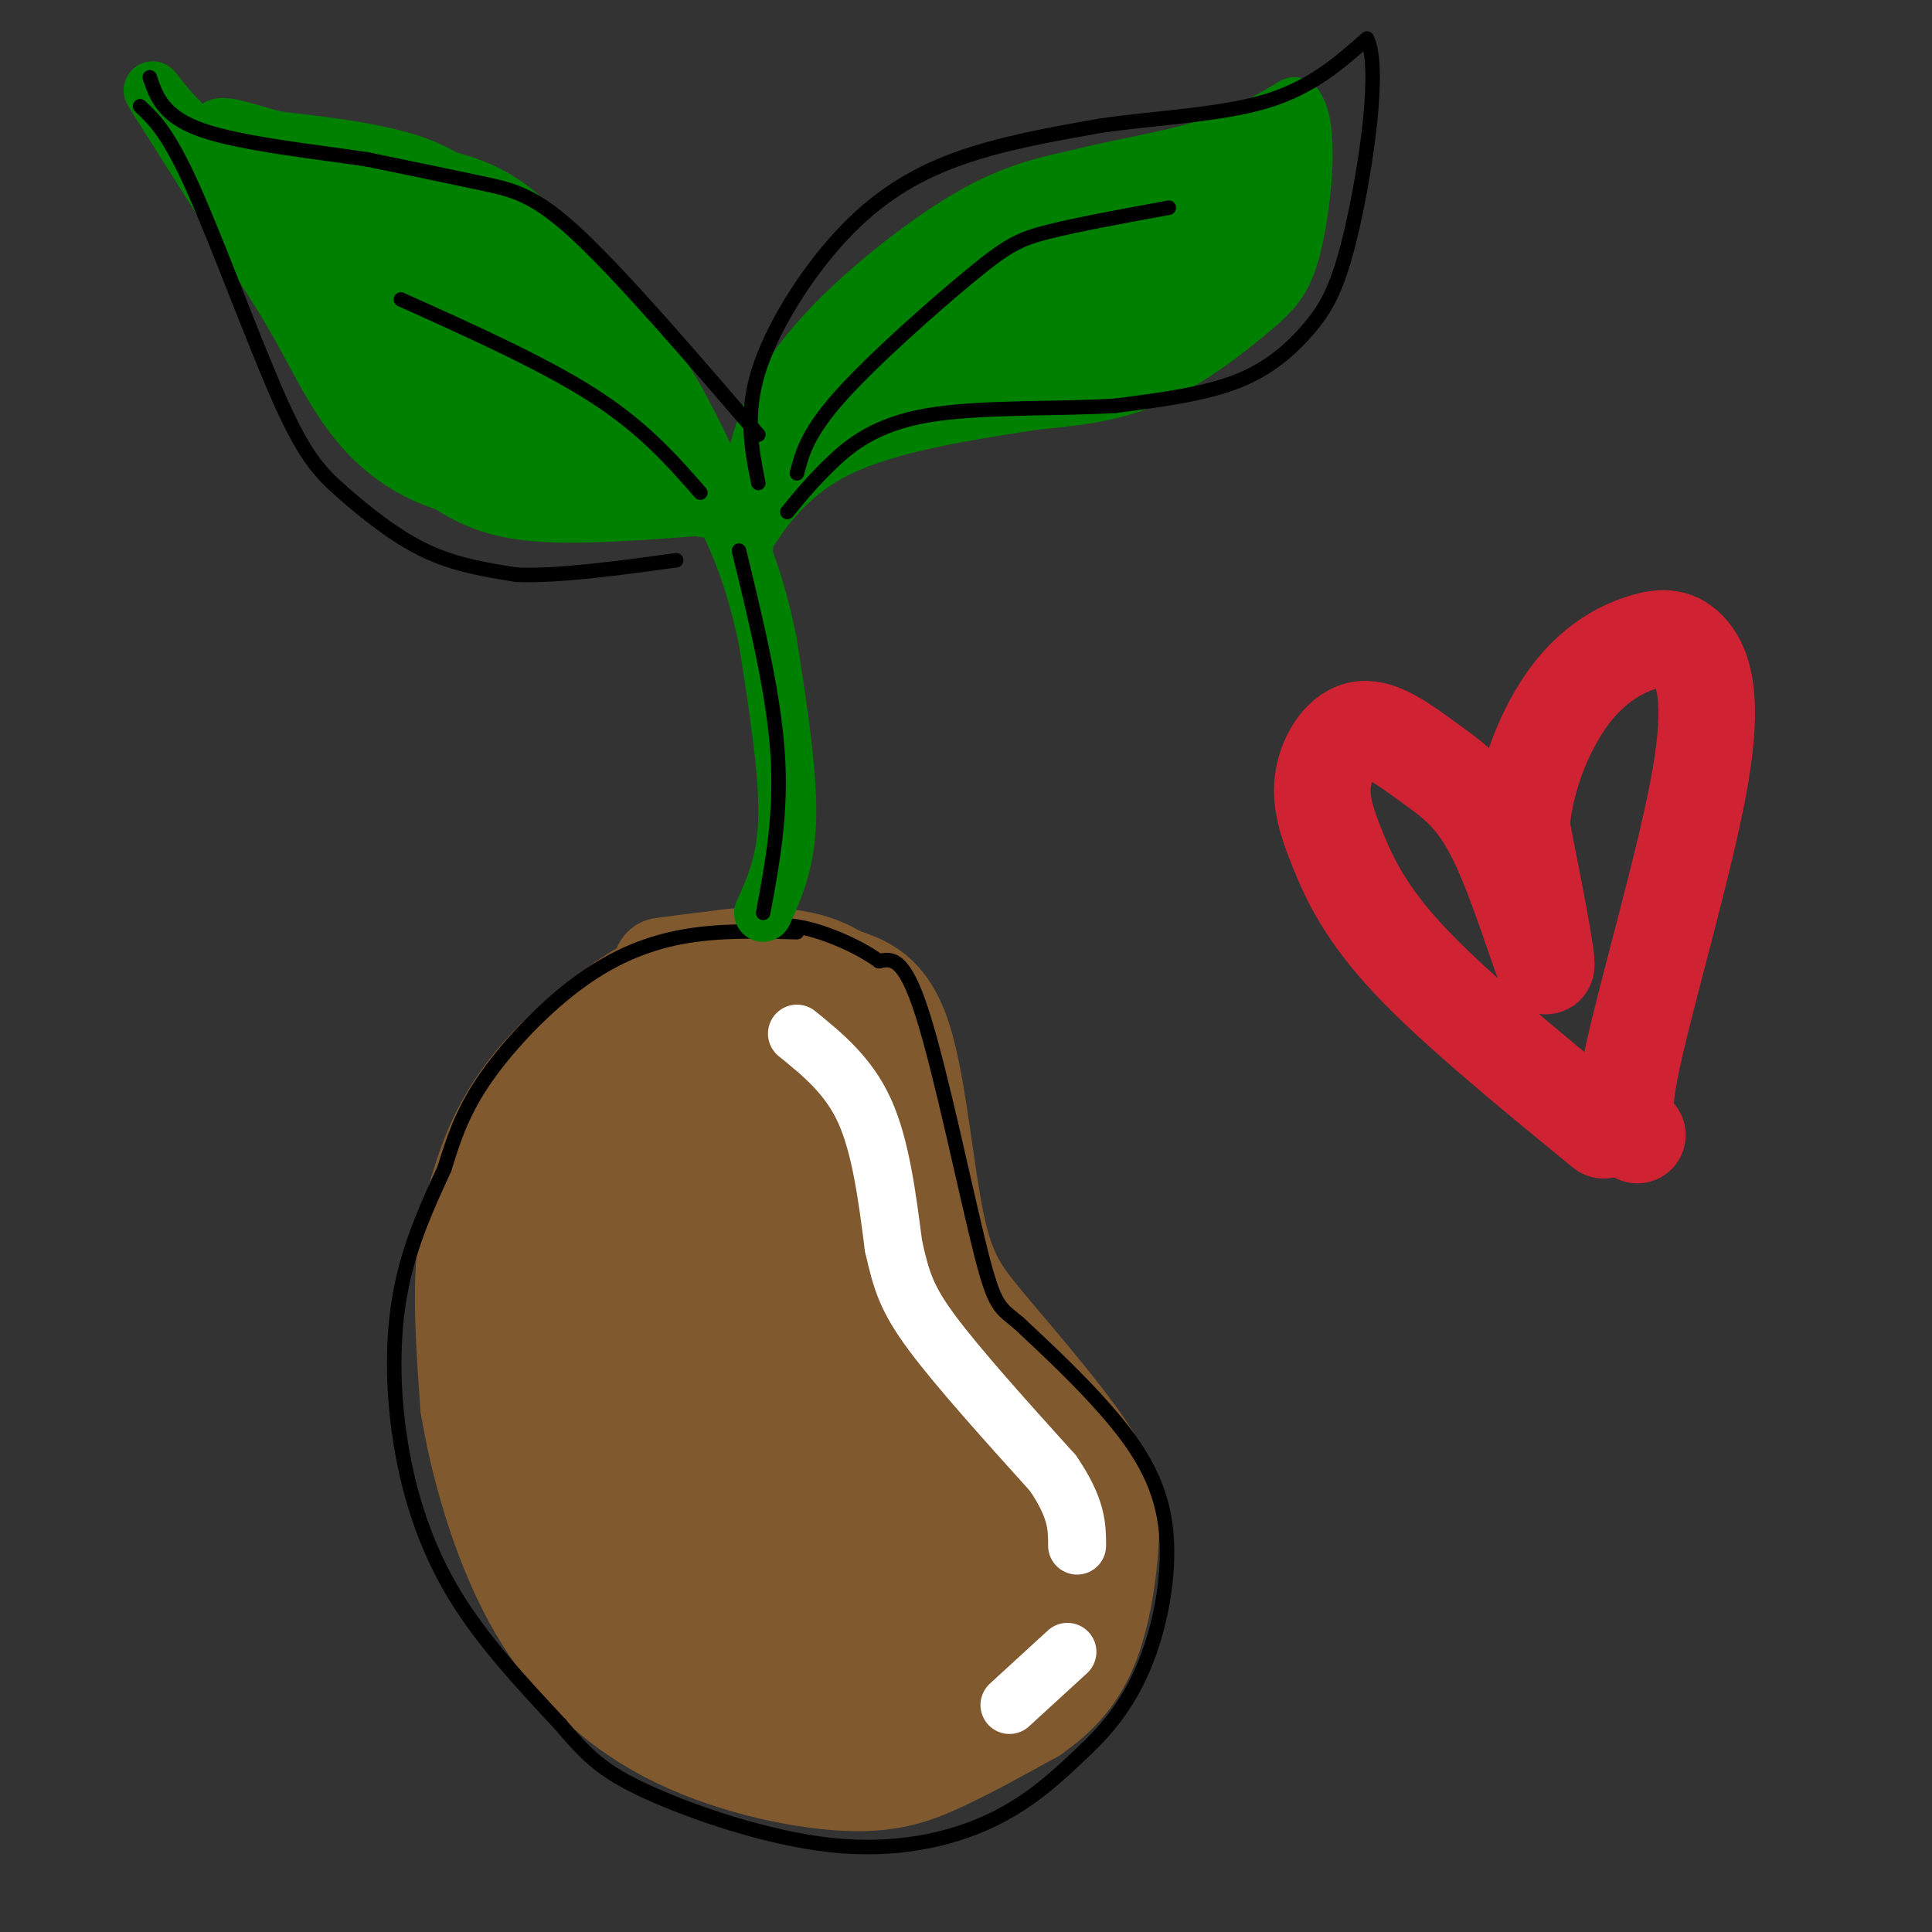 <svg viewBox='0 0 400 400' version='1.1' xmlns='http://www.w3.org/2000/svg' xmlns:xlink='http://www.w3.org/1999/xlink'><rect x="0" y="0" width="400" height="400" fill="#333333" stroke="none"/><g fill='none' stroke='rgb(129,89,47)' stroke-width='20' stroke-linecap='round' stroke-linejoin='round'><path d='M178,204c-2.209,-1.199 -4.418,-2.397 -10,-4c-5.582,-1.603 -14.537,-3.609 -25,0c-10.463,3.609 -22.433,12.833 -30,21c-7.567,8.167 -10.729,15.276 -13,22c-2.271,6.724 -3.649,13.064 -4,21c-0.351,7.936 0.324,17.468 1,27'/><path d='M97,291c1.911,11.709 6.189,27.480 13,40c6.811,12.520 16.156,21.789 28,28c11.844,6.211 26.189,9.365 36,10c9.811,0.635 15.089,-1.247 21,-4c5.911,-2.753 12.456,-6.376 19,-10'/><path d='M214,355c5.399,-3.742 9.396,-8.096 12,-15c2.604,-6.904 3.817,-16.359 4,-23c0.183,-6.641 -0.662,-10.469 -5,-17c-4.338,-6.531 -12.169,-15.766 -20,-25'/><path d='M205,275c-5.321,-6.452 -8.625,-10.083 -11,-21c-2.375,-10.917 -3.821,-29.119 -7,-39c-3.179,-9.881 -8.089,-11.440 -13,-13'/><path d='M174,202c-4.644,-3.000 -9.756,-4.000 -16,-4c-6.244,0.000 -13.622,1.000 -21,2'/><path d='M164,209c-3.053,-0.614 -6.107,-1.228 -12,1c-5.893,2.228 -14.627,7.297 -21,12c-6.373,4.703 -10.386,9.041 -14,15c-3.614,5.959 -6.831,13.541 -9,20c-2.169,6.459 -3.292,11.795 -2,19c1.292,7.205 4.997,16.280 7,21c2.003,4.720 2.304,5.086 6,5c3.696,-0.086 10.787,-0.625 15,-2c4.213,-1.375 5.547,-3.586 9,-10c3.453,-6.414 9.026,-17.033 12,-31c2.974,-13.967 3.350,-31.284 1,-38c-2.350,-6.716 -7.425,-2.833 -11,-1c-3.575,1.833 -5.649,1.615 -10,7c-4.351,5.385 -10.979,16.373 -14,29c-3.021,12.627 -2.435,26.893 -1,36c1.435,9.107 3.717,13.053 6,17'/><path d='M126,309c1.756,4.397 3.146,6.891 8,11c4.854,4.109 13.172,9.834 20,9c6.828,-0.834 12.168,-8.228 15,-11c2.832,-2.772 3.157,-0.922 4,-11c0.843,-10.078 2.204,-32.084 2,-45c-0.204,-12.916 -1.972,-16.744 -4,-21c-2.028,-4.256 -4.314,-8.941 -7,-13c-2.686,-4.059 -5.771,-7.492 -11,-6c-5.229,1.492 -12.601,7.908 -17,12c-4.399,4.092 -5.827,5.859 -7,17c-1.173,11.141 -2.093,31.657 -2,44c0.093,12.343 1.200,16.514 3,22c1.800,5.486 4.295,12.286 7,17c2.705,4.714 5.621,7.340 8,10c2.379,2.660 4.222,5.354 10,5c5.778,-0.354 15.493,-3.756 21,-7c5.507,-3.244 6.807,-6.331 8,-11c1.193,-4.669 2.278,-10.922 3,-16c0.722,-5.078 1.079,-8.983 -2,-19c-3.079,-10.017 -9.594,-26.148 -14,-34c-4.406,-7.852 -6.703,-7.426 -9,-7'/><path d='M162,255c-5.028,-2.236 -13.098,-4.325 -18,-5c-4.902,-0.675 -6.635,0.065 -10,2c-3.365,1.935 -8.360,5.067 -12,11c-3.640,5.933 -5.924,14.668 -4,26c1.924,11.332 8.057,25.263 16,37c7.943,11.737 17.695,21.281 27,27c9.305,5.719 18.164,7.615 24,8c5.836,0.385 8.648,-0.739 12,-3c3.352,-2.261 7.242,-5.657 10,-9c2.758,-3.343 4.384,-6.633 5,-11c0.616,-4.367 0.221,-9.811 -2,-17c-2.221,-7.189 -6.267,-16.124 -10,-23c-3.733,-6.876 -7.153,-11.695 -13,-18c-5.847,-6.305 -14.121,-14.097 -22,-18c-7.879,-3.903 -15.363,-3.916 -23,-2c-7.637,1.916 -15.429,5.761 -21,10c-5.571,4.239 -8.923,8.872 -10,16c-1.077,7.128 0.121,16.751 5,26c4.879,9.249 13.440,18.125 22,27'/><path d='M138,339c6.693,6.277 12.426,8.468 20,10c7.574,1.532 16.988,2.405 25,0c8.012,-2.405 14.623,-8.086 18,-14c3.377,-5.914 3.520,-12.060 2,-20c-1.520,-7.940 -4.705,-17.674 -11,-27c-6.295,-9.326 -15.702,-18.244 -21,-23c-5.298,-4.756 -6.488,-5.349 -12,-5c-5.512,0.349 -15.345,1.642 -21,3c-5.655,1.358 -7.133,2.781 -10,7c-2.867,4.219 -7.124,11.233 -6,22c1.124,10.767 7.629,25.286 13,34c5.371,8.714 9.608,11.621 13,14c3.392,2.379 5.939,4.228 12,5c6.061,0.772 15.636,0.467 21,-1c5.364,-1.467 6.517,-4.097 8,-8c1.483,-3.903 3.298,-9.078 4,-15c0.702,-5.922 0.293,-12.592 -2,-21c-2.293,-8.408 -6.470,-18.553 -10,-26c-3.530,-7.447 -6.412,-12.197 -12,-16c-5.588,-3.803 -13.882,-6.658 -19,-7c-5.118,-0.342 -7.059,1.829 -9,4'/><path d='M141,255c-2.724,2.429 -5.034,6.503 -7,9c-1.966,2.497 -3.588,3.419 -1,12c2.588,8.581 9.386,24.820 17,35c7.614,10.180 16.043,14.299 21,17c4.957,2.701 6.443,3.984 10,4c3.557,0.016 9.186,-1.234 12,-3c2.814,-1.766 2.812,-4.046 2,-8c-0.812,-3.954 -2.435,-9.581 -5,-16c-2.565,-6.419 -6.072,-13.631 -11,-20c-4.928,-6.369 -11.275,-11.895 -16,-14c-4.725,-2.105 -7.827,-0.789 -10,1c-2.173,1.789 -3.419,4.051 -4,7c-0.581,2.949 -0.499,6.583 0,11c0.499,4.417 1.413,9.615 7,18c5.587,8.385 15.846,19.956 22,25c6.154,5.044 8.204,3.562 10,2c1.796,-1.562 3.337,-3.202 5,-4c1.663,-0.798 3.448,-0.753 -1,-12c-4.448,-11.247 -15.128,-33.785 -22,-46c-6.872,-12.215 -9.936,-14.108 -13,-16'/><path d='M157,257c-2.324,-2.615 -1.634,-1.154 -3,2c-1.366,3.154 -4.787,7.999 3,24c7.787,16.001 26.781,43.158 21,34c-5.781,-9.158 -36.337,-54.631 -49,-74c-12.663,-19.369 -7.431,-12.634 -5,-12c2.431,0.634 2.063,-4.833 3,-8c0.937,-3.167 3.179,-4.034 8,-2c4.821,2.034 12.221,6.971 18,13c5.779,6.029 9.937,13.151 12,22c2.063,8.849 2.032,19.424 2,30'/><path d='M167,286c-1.621,0.865 -6.672,-11.974 -10,-23c-3.328,-11.026 -4.933,-20.239 -4,-30c0.933,-9.761 4.405,-20.070 8,-24c3.595,-3.930 7.314,-1.481 11,0c3.686,1.481 7.339,1.995 10,8c2.661,6.005 4.331,17.503 6,29'/><path d='M188,246c1.632,11.386 2.714,25.352 4,34c1.286,8.648 2.778,11.978 6,16c3.222,4.022 8.175,8.737 16,17c7.825,8.263 18.521,20.075 13,7c-5.521,-13.075 -27.261,-51.038 -49,-89'/><path d='M178,231c-8.962,-16.748 -6.866,-14.118 -4,-12c2.866,2.118 6.502,3.724 9,6c2.498,2.276 3.856,5.222 7,16c3.144,10.778 8.072,29.389 13,48'/></g>
<g fill='none' stroke='rgb(0,0,0)' stroke-width='3' stroke-linecap='round' stroke-linejoin='round'><path d='M165,193c-8.173,-0.220 -16.345,-0.440 -24,1c-7.655,1.440 -14.792,4.542 -22,10c-7.208,5.458 -14.488,13.274 -19,20c-4.512,6.726 -6.256,12.363 -8,18'/><path d='M92,242c-3.171,6.915 -7.097,15.204 -9,25c-1.903,9.796 -1.781,21.099 0,32c1.781,10.901 5.223,21.400 11,31c5.777,9.600 13.888,18.300 22,27'/><path d='M116,357c5.640,6.649 8.738,9.772 18,14c9.262,4.228 24.686,9.561 38,11c13.314,1.439 24.518,-1.018 33,-5c8.482,-3.982 14.241,-9.491 20,-15'/><path d='M225,362c5.722,-5.447 10.029,-11.563 13,-20c2.971,-8.437 4.608,-19.195 3,-28c-1.608,-8.805 -6.459,-15.659 -12,-22c-5.541,-6.341 -11.770,-12.171 -18,-18'/><path d='M211,274c-3.988,-3.393 -4.958,-2.875 -8,-15c-3.042,-12.125 -8.155,-36.893 -12,-49c-3.845,-12.107 -6.423,-11.554 -9,-11'/><path d='M182,199c-4.556,-3.311 -11.444,-6.089 -16,-7c-4.556,-0.911 -6.778,0.044 -9,1'/></g>
<g fill='none' stroke='rgb(255,255,255)' stroke-width='12' stroke-linecap='round' stroke-linejoin='round'><path d='M165,214c5.333,4.333 10.667,8.667 14,16c3.333,7.333 4.667,17.667 6,28'/><path d='M185,258c1.600,7.067 2.600,10.733 8,18c5.400,7.267 15.200,18.133 25,29'/><path d='M218,305c5.000,7.333 5.000,11.167 5,15'/><path d='M221,342c0.000,0.000 -12.000,11.000 -12,11'/></g>
<g fill='none' stroke='rgb(0,128,0)' stroke-width='12' stroke-linecap='round' stroke-linejoin='round'><path d='M158,189c2.417,-5.333 4.833,-10.667 5,-20c0.167,-9.333 -1.917,-22.667 -4,-36'/><path d='M159,133c-2.311,-11.600 -6.089,-22.600 -12,-32c-5.911,-9.400 -13.956,-17.200 -22,-25'/><path d='M125,76c-6.444,-6.644 -11.556,-10.756 -15,-15c-3.444,-4.244 -5.222,-8.622 -7,-13'/><path d='M103,48c-1.333,-2.833 -1.167,-3.417 -1,-4'/><path d='M154,114c0.696,-8.149 1.393,-16.298 4,-24c2.607,-7.702 7.125,-14.958 15,-23c7.875,-8.042 19.107,-16.869 28,-22c8.893,-5.131 15.446,-6.565 22,-8'/><path d='M223,37c8.356,-2.178 18.244,-3.622 26,-6c7.756,-2.378 13.378,-5.689 19,-9'/><path d='M268,22c3.226,4.021 1.793,18.573 0,27c-1.793,8.427 -3.944,10.730 -9,15c-5.056,4.270 -13.016,10.506 -21,14c-7.984,3.494 -15.992,4.247 -24,5'/><path d='M214,83c-11.893,1.940 -29.625,4.292 -41,10c-11.375,5.708 -16.393,14.774 -18,17c-1.607,2.226 0.196,-2.387 2,-7'/><path d='M157,103c5.644,-7.533 18.756,-22.867 31,-32c12.244,-9.133 23.622,-12.067 35,-15'/><path d='M104,49c-4.083,-5.333 -8.167,-10.667 -16,-14c-7.833,-3.333 -19.417,-4.667 -31,-6'/><path d='M57,29c-8.378,-2.222 -13.822,-4.778 -12,0c1.822,4.778 10.911,16.889 20,29'/><path d='M65,58c4.373,8.796 5.306,16.285 9,23c3.694,6.715 10.148,12.654 16,17c5.852,4.346 11.100,7.099 20,8c8.900,0.901 21.450,-0.049 34,-1'/><path d='M144,105c8.000,0.867 11.000,3.533 3,-1c-8.000,-4.533 -27.000,-16.267 -46,-28'/><path d='M101,76c-8.202,-7.012 -5.708,-10.542 -8,-16c-2.292,-5.458 -9.369,-12.845 -16,-17c-6.631,-4.155 -12.815,-5.077 -19,-6'/><path d='M58,37c-3.667,-1.167 -3.333,-1.083 -3,-1'/><path d='M148,99c-4.333,-9.167 -8.667,-18.333 -15,-27c-6.333,-8.667 -14.667,-16.833 -23,-25'/><path d='M110,47c-6.500,-6.060 -11.250,-8.708 -23,-11c-11.750,-2.292 -30.500,-4.226 -40,-6c-9.500,-1.774 -9.750,-3.387 -10,-5'/><path d='M37,25c-3.600,-3.489 -7.600,-9.711 -4,-4c3.600,5.711 14.800,23.356 26,41'/><path d='M59,62c6.048,10.214 8.167,15.250 12,21c3.833,5.750 9.381,12.214 19,16c9.619,3.786 23.310,4.893 37,6'/><path d='M127,105c8.000,0.667 9.500,-0.667 11,-2'/><path d='M74,40c8.269,3.408 16.538,6.816 28,17c11.462,10.184 26.116,27.144 27,28c0.884,0.856 -12.001,-14.392 -20,-23c-7.999,-8.608 -11.113,-10.575 -17,-13c-5.887,-2.425 -14.546,-5.307 -19,-5c-4.454,0.307 -4.701,3.802 0,11c4.701,7.198 14.351,18.099 24,29'/><path d='M97,84c5.736,6.061 8.078,6.712 12,9c3.922,2.288 9.426,6.213 6,0c-3.426,-6.213 -15.781,-22.566 -26,-33c-10.219,-10.434 -18.302,-14.951 -18,-10c0.302,4.951 8.988,19.368 19,31c10.012,11.632 21.349,20.478 21,16c-0.349,-4.478 -12.386,-22.279 -21,-32c-8.614,-9.721 -13.807,-11.360 -19,-13'/><path d='M71,52c-4.656,-3.019 -6.796,-4.065 -7,-1c-0.204,3.065 1.529,10.242 6,18c4.471,7.758 11.681,16.097 21,22c9.319,5.903 20.749,9.369 21,4c0.251,-5.369 -10.675,-19.573 -20,-29c-9.325,-9.427 -17.049,-14.076 -15,-10c2.049,4.076 13.871,16.879 24,25c10.129,8.121 18.564,11.561 27,15'/><path d='M128,96c9.756,5.890 20.646,13.115 7,2c-13.646,-11.115 -51.828,-40.569 -65,-52c-13.172,-11.431 -1.335,-4.837 12,3c13.335,7.837 28.167,16.919 43,26'/><path d='M157,97c4.270,-6.880 8.539,-13.761 14,-20c5.461,-6.239 12.113,-11.837 19,-17c6.887,-5.163 14.008,-9.890 29,-14c14.992,-4.110 37.855,-7.603 43,-7c5.145,0.603 -7.427,5.301 -20,10'/><path d='M242,49c-8.651,5.761 -20.278,15.163 -35,23c-14.722,7.837 -32.541,14.110 -30,14c2.541,-0.110 25.440,-6.603 42,-15c16.560,-8.397 26.780,-18.699 37,-29'/><path d='M256,42c7.262,-7.631 6.915,-12.208 7,-10c0.085,2.208 0.600,11.200 1,16c0.400,4.800 0.685,5.408 -7,10c-7.685,4.592 -23.338,13.169 -35,18c-11.662,4.831 -19.331,5.915 -27,7'/><path d='M195,83c3.573,-1.757 26.007,-9.649 40,-16c13.993,-6.351 19.545,-11.160 19,-14c-0.545,-2.840 -7.187,-3.710 -14,-3c-6.813,0.710 -13.796,2.999 -21,7c-7.204,4.001 -14.630,9.715 -13,9c1.630,-0.715 12.315,-7.857 23,-15'/><path d='M229,51c-0.833,0.500 -14.417,9.250 -28,18'/></g>
<g fill='none' stroke='rgb(0,0,0)' stroke-width='3' stroke-linecap='round' stroke-linejoin='round'><path d='M157,100c-1.387,-6.988 -2.774,-13.976 0,-23c2.774,-9.024 9.708,-20.083 17,-28c7.292,-7.917 14.940,-12.690 24,-16c9.060,-3.310 19.530,-5.155 30,-7'/><path d='M228,26c11.289,-1.622 24.511,-2.178 34,-5c9.489,-2.822 15.244,-7.911 21,-13'/><path d='M283,8c2.955,5.708 -0.156,26.478 -3,39c-2.844,12.522 -5.419,16.794 -9,21c-3.581,4.206 -8.166,8.344 -15,11c-6.834,2.656 -15.917,3.828 -25,5'/><path d='M231,84c-11.607,0.750 -28.125,0.125 -39,2c-10.875,1.875 -16.107,6.250 -20,10c-3.893,3.750 -6.446,6.875 -9,10'/><path d='M165,98c1.077,-4.173 2.155,-8.345 9,-16c6.845,-7.655 19.458,-18.792 27,-25c7.542,-6.208 10.012,-7.488 16,-9c5.988,-1.512 15.494,-3.256 25,-5'/><path d='M157,90c-13.933,-16.200 -27.867,-32.400 -37,-41c-9.133,-8.600 -13.467,-9.600 -20,-11c-6.533,-1.400 -15.267,-3.200 -24,-5'/><path d='M76,33c-10.800,-1.622 -25.800,-3.178 -34,-6c-8.200,-2.822 -9.600,-6.911 -11,-11'/><path d='M29,22c2.900,2.691 5.799,5.381 11,17c5.201,11.619 12.703,32.166 18,44c5.297,11.834 8.388,14.955 13,19c4.612,4.045 10.746,9.013 17,12c6.254,2.987 12.627,3.994 19,5'/><path d='M107,119c8.667,0.333 20.833,-1.333 33,-3'/><path d='M145,102c-5.833,-6.667 -11.667,-13.333 -22,-20c-10.333,-6.667 -25.167,-13.333 -40,-20'/><path d='M153,114c3.583,14.750 7.167,29.500 8,42c0.833,12.500 -1.083,22.750 -3,33'/></g>
<g fill='none' stroke='rgb(207,34,51)' stroke-width='20' stroke-linecap='round' stroke-linejoin='round'><path d='M332,234c-15.339,-12.551 -30.679,-25.102 -40,-35c-9.321,-9.898 -12.625,-17.142 -15,-23c-2.375,-5.858 -3.822,-10.328 -3,-15c0.822,-4.672 3.914,-9.545 8,-10c4.086,-0.455 9.167,3.507 14,7c4.833,3.493 9.416,6.517 14,16c4.584,9.483 9.167,25.424 10,26c0.833,0.576 -2.083,-14.212 -5,-29'/><path d='M315,171c0.719,-9.952 5.016,-20.332 10,-27c4.984,-6.668 10.656,-9.624 15,-11c4.344,-1.376 7.360,-1.173 10,2c2.640,3.173 4.903,9.316 2,26c-2.903,16.684 -10.972,43.910 -14,58c-3.028,14.090 -1.014,15.045 1,16'/></g>
</svg>